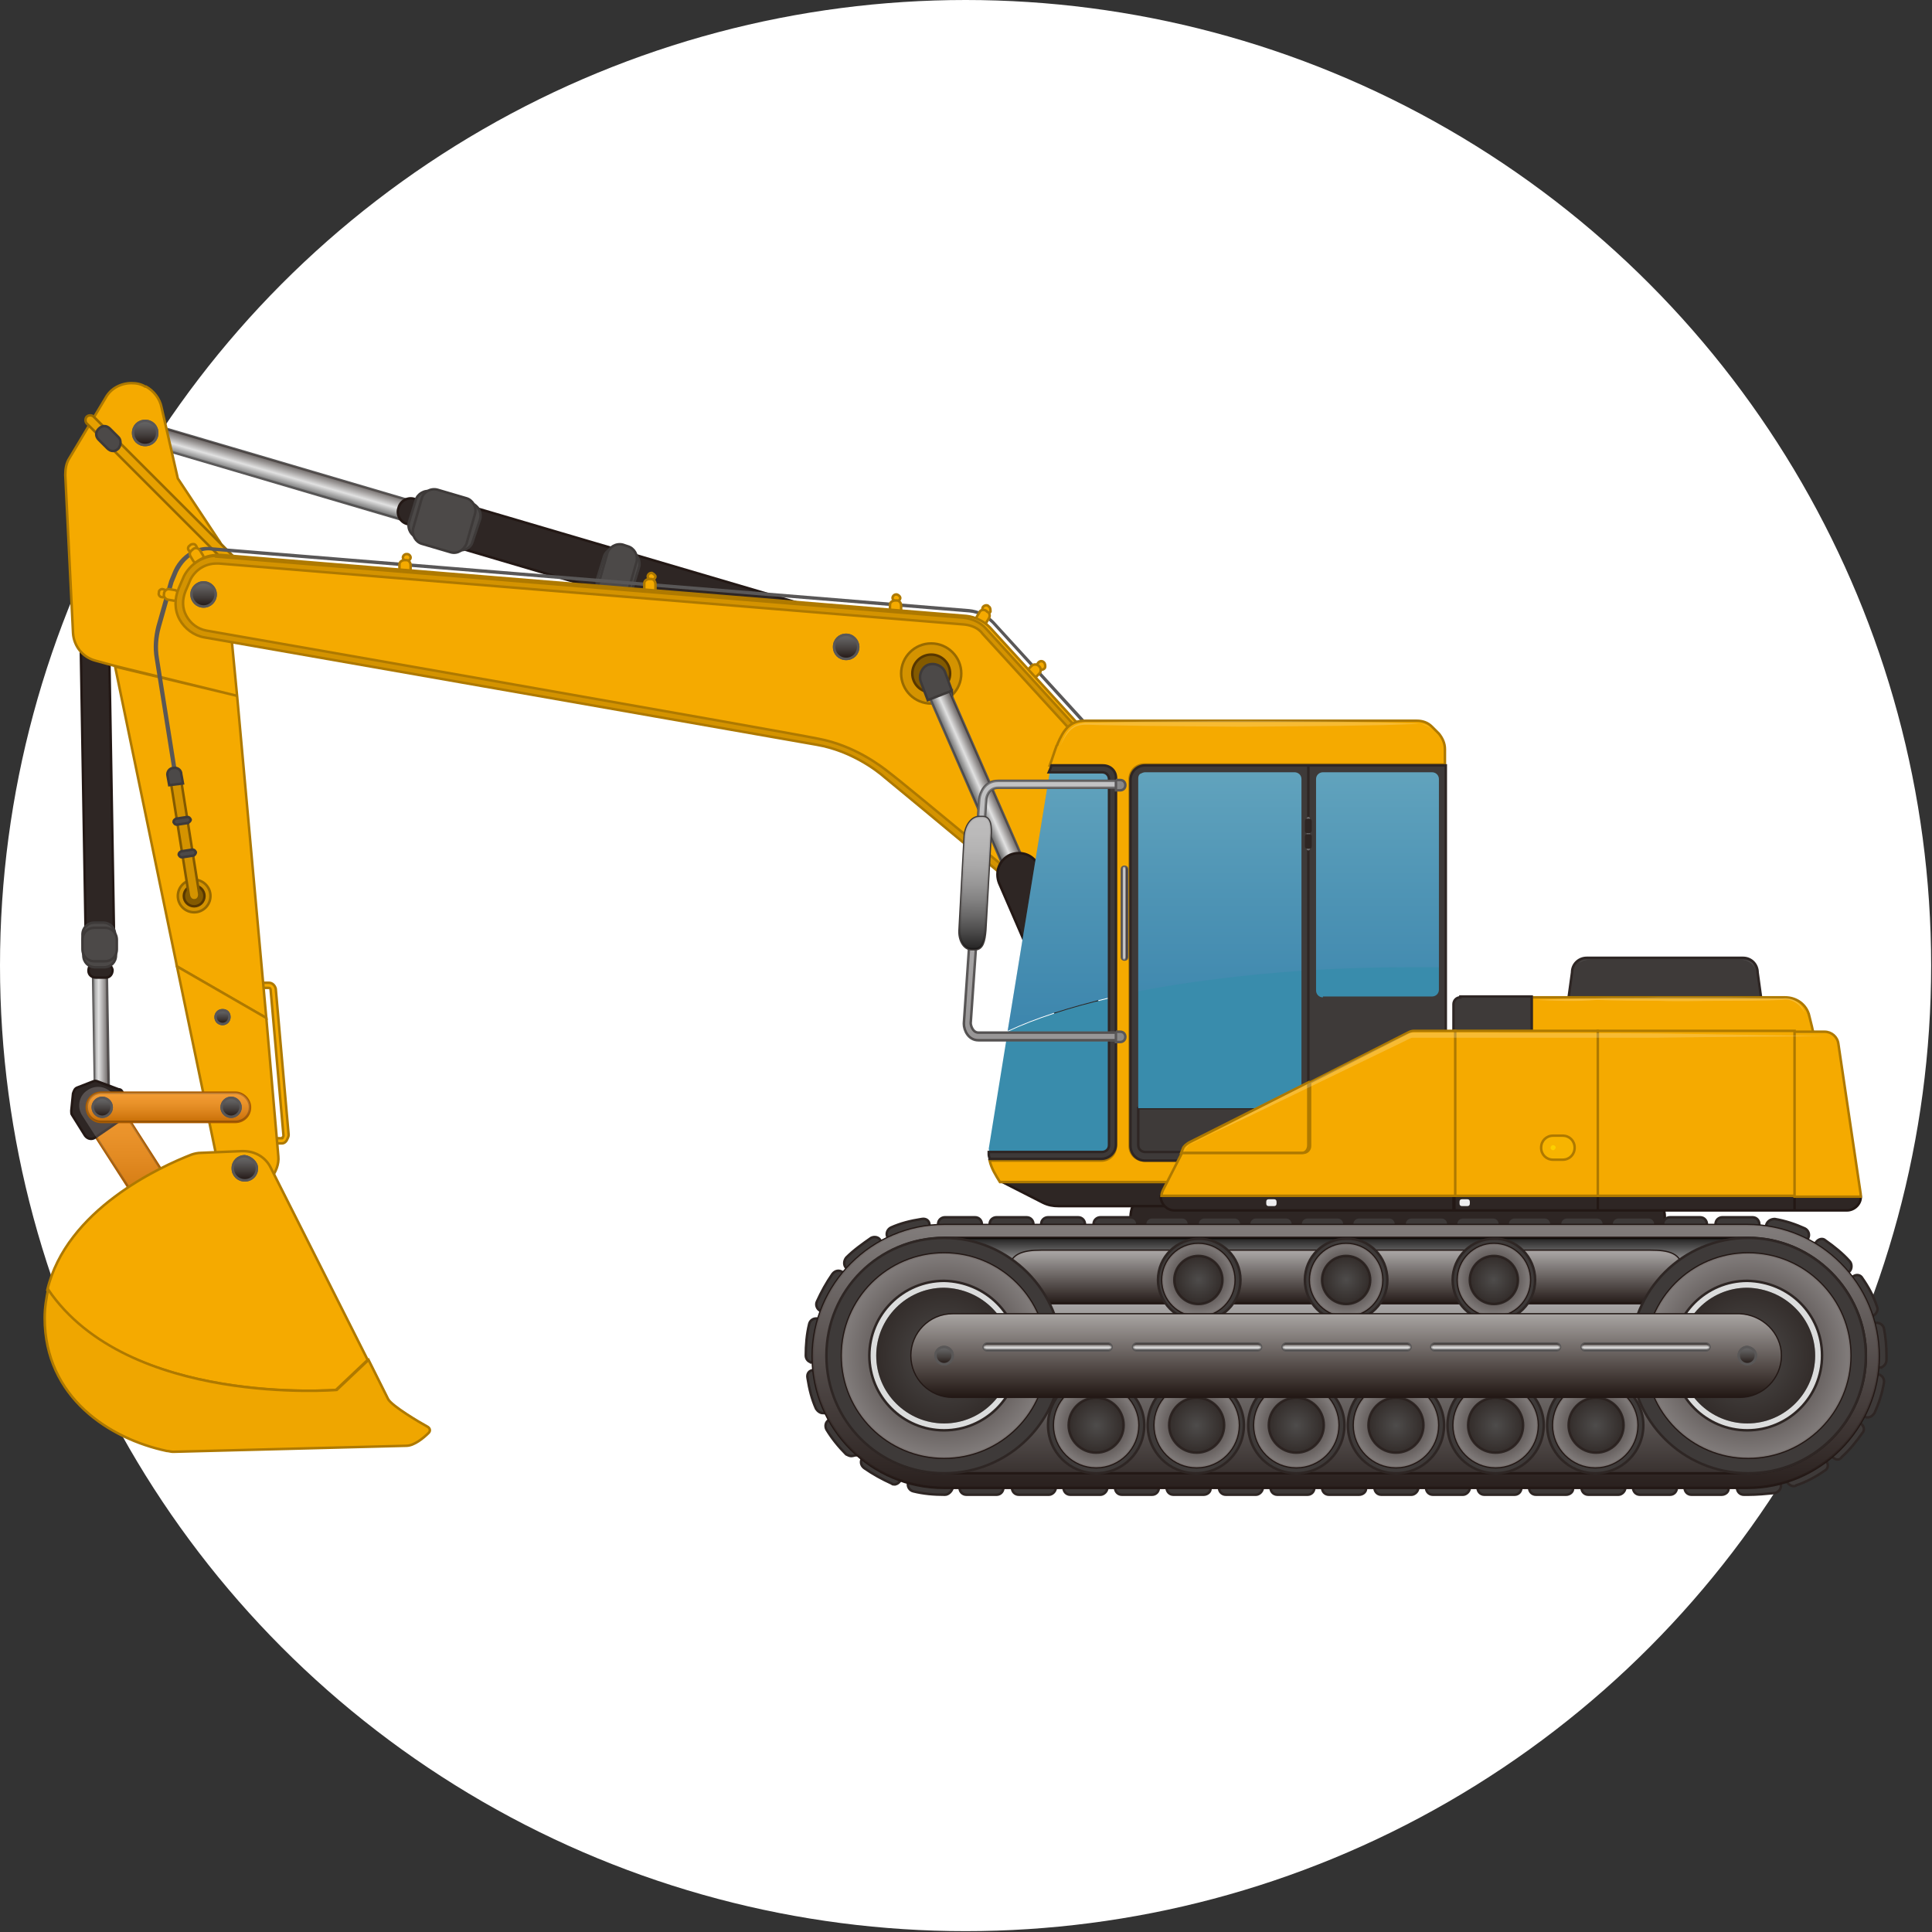 <svg version="1.1" id="レイヤー_1" xmlns="http://www.w3.org/2000/svg" x="0" y="0" width="224.9" height="224.9" xml:space="preserve"><rect width="100%" height="100%" fill="#333333" stroke="none"/><style>.st0{fill:#fff}.st1,.st2{fill:#f5aa00;stroke:#ae7900;stroke-width:.291;stroke-miterlimit:10}.st2{fill:#3e3a39;stroke:#2e2624}.st3{opacity:.1}.st10,.st13,.st16,.st17,.st23,.st4,.st8{stroke-width:.291;stroke-miterlimit:10}.st4{fill:#2e2624;stroke:#231815}.st8{fill:#b4b4b5;stroke:#595757}.st10{fill:#ef8200;stroke:#a95b00}.st13{fill:#4c4948;stroke:#3e3a39}.st16{fill:#d49300;stroke:#986a00}.st17{fill:#835a00;stroke:#573700}.st23{fill:#2e2624;stroke:#231815;stroke-linecap:round;stroke-linejoin:round}.st24{opacity:.2}.st25{fill:#398cac}.st41{fill:#dbdcdc;stroke:#2e2624;stroke-width:.291;stroke-miterlimit:10}.st42{fill:#3e3a39}.st60{fill:#888;stroke:#595757;stroke-width:.291;stroke-miterlimit:10}</style><circle class="st0" cx="112.4" cy="112.4" r="112.4"/><path class="st1" d="M32.8 133.1h-1.5v-.6h1.5c.1 0 .1 0 .1-.1 0 0 .1-.1.1-.2l-1.5-17c0-.1-.1-.2-.2-.2h-1.6v-.6h1.6c.4 0 .7.3.8.7l1.5 17c0 .2-.1.4-.2.6s-.3.4-.6.4z"/><path class="st2" d="M204.6 113.2c0-.9-.7-1.7-1.7-1.7h-18.2c-.9 0-1.7.7-1.7 1.7l-.4 2.9H205l-.4-2.9z"/><g class="st3"><path class="st0" d="M204.4 113.4c0-.5-.2-1-.6-1.3-.4-.3-.9-.4-1.3-.4h-17.4c-.5 0-1 0-1.3.4-.4.3-.6.8-.6 1.3 0-.5.2-1 .6-1.3.4-.3.9-.4 1.4-.4h17.4c.5 0 1 .1 1.4.4.2.3.4.8.4 1.3z"/></g><path class="st4" d="M193.8 141.7c0 1.9-1.5 3.4-3.4 3.4H135c-1.9 0-3.4-1.5-3.4-3.4s1.5-3.4 3.4-3.4h55.4c1.8 0 3.4 1.5 3.4 3.4z"/><path class="st1" d="M210.6 118.2c-.3-1.2-1.4-2.1-2.8-2.1h-29.5v21.4h33.6c.1-.2.1-.5.1-.8v-7.8c0-3.7-.5-7.3-1.4-10.7z"/><path class="st2" d="M203.5 174h-.5c-.5 0-.8-.4-.8-.8 0-.5.4-.8.8-.8h.5c.9 0 1.9-.1 2.8-.3.4-.1.9.2 1 .7.1.4-.2.9-.7 1-1 .1-2.1.2-3.1.2zm-3.1 0h-3.5c-.5 0-.8-.4-.8-.8 0-.5.4-.8.8-.8h3.5c.5 0 .8.4.8.8.1.4-.3.8-.8.8zm-6 0h-3.5c-.5 0-.8-.4-.8-.8 0-.5.4-.8.8-.8h3.5c.5 0 .8.4.8.8s-.3.8-.8.8zm-6 0h-3.5c-.5 0-.8-.4-.8-.8 0-.5.4-.8.8-.8h3.5c.5 0 .8.4.8.8s-.4.8-.8.8zm-6.1 0h-3.5c-.5 0-.8-.4-.8-.8 0-.5.4-.8.8-.8h3.5c.5 0 .8.4.8.8.1.4-.3.8-.8.8zm-6 0h-3.5c-.5 0-.8-.4-.8-.8 0-.5.4-.8.8-.8h3.5c.5 0 .8.4.8.8s-.3.8-.8.8zm-6 0h-3.5c-.5 0-.8-.4-.8-.8 0-.5.4-.8.8-.8h3.5c.5 0 .8.4.8.8s-.4.8-.8.8zm-6 0h-3.5c-.5 0-.8-.4-.8-.8 0-.5.4-.8.8-.8h3.5c.5 0 .8.4.8.8s-.4.8-.8.8zm-6.1 0h-3.5c-.5 0-.8-.4-.8-.8 0-.5.4-.8.8-.8h3.5c.5 0 .8.4.8.8.1.4-.3.8-.8.8zm-6 0h-3.5c-.5 0-.8-.4-.8-.8 0-.5.4-.8.8-.8h3.5c.5 0 .8.4.8.8s-.3.8-.8.8zm-6 0h-3.5c-.5 0-.8-.4-.8-.8 0-.5.4-.8.8-.8h3.5c.5 0 .8.4.8.8s-.4.8-.8.8zm-6.1 0h-3.5c-.5 0-.8-.4-.8-.8 0-.5.4-.8.8-.8h3.5c.5 0 .8.4.8.8.1.4-.3.8-.8.8zm-6 0h-3.5c-.5 0-.8-.4-.8-.8 0-.5.4-.8.8-.8h3.5c.5 0 .8.4.8.8s-.3.8-.8.8zm-6 0h-3.5c-.5 0-.8-.4-.8-.8 0-.5.4-.8.8-.8h3.5c.5 0 .8.4.8.8s-.4.8-.8.8zm-6 0h-3.5c-.5 0-.8-.4-.8-.8 0-.5.4-.8.8-.8h3.5c.5 0 .8.4.8.8s-.4.8-.8.8zm-6.1 0h-3.5c-.5 0-.8-.4-.8-.8 0-.5.4-.8.8-.8h3.5c.5 0 .8.4.8.8s-.3.8-.8.8zm-6 0c-1.3 0-2.5-.1-3.7-.4-.4-.1-.7-.5-.6-1 .1-.4.5-.7 1-.6 1.1.3 2.2.4 3.3.4h.1c.5 0 .8.4.8.8-.1.4-.5.8-.9.8zm98.8-1c-.3 0-.6-.2-.8-.5-.2-.4.1-.9.5-1.1 1-.4 2-.9 3-1.5.4-.3.9-.2 1.1.2.3.4.2.9-.2 1.1-1 .7-2.1 1.3-3.3 1.7-.1.1-.2.1-.3.1zm-104.7-.2c-.1 0-.2 0-.3-.1-1.1-.5-2.2-1.1-3.2-1.8-.4-.3-.5-.8-.2-1.2.3-.4.8-.5 1.2-.2.9.7 1.9 1.2 2.9 1.6.4.2.6.7.4 1.1-.2.4-.5.6-.8.6zm109.8-2.9c-.2 0-.4-.1-.6-.3-.3-.3-.3-.9 0-1.2.8-.8 1.5-1.6 2.2-2.5.3-.4.8-.5 1.1-.2.4.3.5.8.2 1.1-.7 1-1.5 2-2.4 2.8-.1.2-.3.3-.5.3zm-114.8-.4c-.2 0-.4-.1-.6-.2-.9-.9-1.7-1.9-2.3-2.9-.2-.4-.1-.9.3-1.1.4-.2.9-.1 1.1.3.6.9 1.3 1.8 2.1 2.6.3.3.3.8 0 1.2-.2 0-.4.1-.6.1zm118.3-4.5c-.1 0-.2 0-.3-.1-.4-.2-.6-.7-.4-1.1.5-1 .8-2.1 1-3.2.1-.4.5-.7 1-.6.4.1.7.5.6 1-.2 1.2-.6 2.4-1.1 3.5-.2.3-.5.5-.8.5zm-121.6-.5c-.3 0-.6-.2-.8-.5-.5-1.1-.8-2.3-1-3.6-.1-.5.2-.9.7-.9.5-.1.9.2.9.7.2 1.1.5 2.2.9 3.2.2.4 0 .9-.4 1.1h-.3zm123-5.3c-.5 0-.8-.4-.8-.9v-.5c0-1-.1-1.9-.3-2.8-.1-.4.2-.9.6-1 .4-.1.9.2 1 .6.2 1 .3 2.1.3 3.2v.5c0 .5-.4.9-.8.9zm-124.2-.6c-.5 0-.8-.4-.8-.8 0-1.2.1-2.5.4-3.7.1-.4.5-.7 1-.6.4.1.7.5.6 1-.3 1.1-.4 2.2-.4 3.3 0 .5-.4.8-.8.8zm123.2-5.4c-.3 0-.6-.2-.8-.5-.4-1-.9-2-1.5-3-.3-.4-.2-.9.2-1.1.4-.3.9-.2 1.1.2.7 1 1.3 2.1 1.7 3.3.2.4-.1.9-.5 1.1h-.2zm-122-.5c-.1 0-.2 0-.3-.1-.4-.2-.6-.7-.4-1.1.5-1.1 1.1-2.2 1.8-3.2.3-.4.8-.5 1.2-.2.4.3.5.8.2 1.2-.7.9-1.2 1.9-1.6 2.9-.3.4-.6.5-.9.5zm118.9-4.5c-.2 0-.4-.1-.6-.3-.8-.8-1.6-1.5-2.5-2.2-.4-.3-.5-.8-.2-1.1.3-.4.8-.5 1.1-.2 1 .7 2 1.5 2.8 2.4.3.3.3.9 0 1.2-.2.1-.4.2-.6.2zm-115.6-.4c-.2 0-.4-.1-.6-.2-.3-.3-.3-.8 0-1.2.9-.9 1.9-1.6 2.9-2.3.4-.2.9-.1 1.1.3.2.4.1.9-.3 1.1-.9.6-1.8 1.3-2.6 2.1-.1.1-.3.2-.5.2zm110.7-3.1c-.1 0-.2 0-.3-.1-1-.5-2.1-.8-3.2-1-.4-.1-.7-.5-.7-1 .1-.4.5-.7 1-.7 1.2.2 2.4.6 3.5 1.1.4.2.6.7.4 1.1-.1.4-.4.6-.7.6zm-105.7-.2c-.3 0-.6-.2-.8-.5-.2-.4 0-.9.4-1.1 1.1-.5 2.3-.8 3.6-1 .5-.1.9.2.9.7.1.5-.2.9-.7.9-1.1.2-2.2.5-3.2.9 0 0-.1.1-.2.1zm99.9-1.2c-.1 0-.1 0 0 0h-3.5c-.5 0-.8-.4-.8-.8 0-.5.4-.8.8-.8h3.5c.5 0 .8.4.8.8 0 .5-.4.8-.8.8zm-6.1 0h-3.5c-.5 0-.8-.4-.8-.8 0-.5.4-.8.8-.8h3.5c.5 0 .8.4.8.8.1.4-.3.8-.8.8zm-6 0h-3.5c-.5 0-.8-.4-.8-.8 0-.5.4-.8.8-.8h3.5c.5 0 .8.4.8.8s-.3.8-.8.8zm-6 0h-3.5c-.5 0-.8-.4-.8-.8 0-.5.4-.8.8-.8h3.5c.5 0 .8.4.8.8s-.4.8-.8.8zm-6.1 0h-3.5c-.5 0-.8-.4-.8-.8 0-.5.4-.8.8-.8h3.5c.5 0 .8.4.8.8.1.4-.3.8-.8.8zm-6 0h-3.5c-.5 0-.8-.4-.8-.8 0-.5.4-.8.8-.8h3.5c.5 0 .8.4.8.8s-.3.8-.8.8zm-6 0h-3.5c-.5 0-.8-.4-.8-.8 0-.5.4-.8.8-.8h3.5c.5 0 .8.4.8.8s-.4.8-.8.8zm-6.1 0h-3.5c-.5 0-.8-.4-.8-.8 0-.5.4-.8.8-.8h3.5c.5 0 .8.4.8.8.1.4-.3.8-.8.8zm-6 0h-3.5c-.5 0-.8-.4-.8-.8 0-.5.4-.8.8-.8h3.5c.5 0 .8.4.8.8s-.3.8-.8.8zm-6 0h-3.5c-.5 0-.8-.4-.8-.8 0-.5.4-.8.8-.8h3.5c.5 0 .8.4.8.8s-.4.8-.8.8zm-6 0h-3.5c-.5 0-.8-.4-.8-.8 0-.5.4-.8.8-.8h3.5c.5 0 .8.4.8.8s-.4.8-.8.8zm-6.1 0h-3.5c-.5 0-.8-.4-.8-.8 0-.5.4-.8.8-.8h3.5c.5 0 .8.4.8.8.1.4-.3.8-.8.8zm-6 0h-3.5c-.5 0-.8-.4-.8-.8 0-.5.4-.8.8-.8h3.5c.5 0 .8.4.8.8s-.3.8-.8.8zm-6 0H122c-.5 0-.8-.4-.8-.8 0-.5.4-.8.8-.8h3.5c.5 0 .8.4.8.8.1.4-.3.8-.7.8zm-6.1 0H116c-.5 0-.8-.4-.8-.8 0-.5.4-.8.8-.8h3.5c.5 0 .8.4.8.8.1.4-.3.8-.8.8zm-6 0H110c-.5 0-.8-.4-.8-.8 0-.5.4-.8.8-.8h3.5c.5 0 .8.4.8.8s-.3.8-.8.8z"/><path class="st4" d="M109.9 173.2c-8.5 0-15.3-6.9-15.3-15.3s6.9-15.3 15.3-15.3h93.5c8.5 0 15.3 6.9 15.3 15.3s-6.9 15.3-15.3 15.3h-93.5z"/><linearGradient id="SVGID_1_" gradientUnits="userSpaceOnUse" x1="156.7" y1="173.155" x2="156.7" y2="142.489"><stop offset="0" stop-color="#231815"/><stop offset="1" stop-color="#fff"/></linearGradient><path d="M109.9 173.2c-8.5 0-15.3-6.9-15.3-15.3s6.9-15.3 15.3-15.3h93.5c8.5 0 15.3 6.9 15.3 15.3s-6.9 15.3-15.3 15.3h-93.5z" opacity=".4" fill="url(#SVGID_1_)"/><path d="M217.2 157.8c0 7.6-6.1 13.7-13.7 13.7H110c-7.6 0-13.7-6.1-13.7-13.7h0c0-7.6 6.1-13.7 13.7-13.7h93.5c7.5 0 13.7 6.2 13.7 13.7h0z" fill="#595757" stroke="#231815" stroke-width=".291" stroke-miterlimit="10"/><linearGradient id="SVGID_2_" gradientUnits="userSpaceOnUse" x1="156.7" y1="171.505" x2="156.7" y2="144.14"><stop offset="0" stop-color="#231815"/><stop offset=".867" stop-color="#fff"/><stop offset="1"/></linearGradient><path d="M217.2 157.8c0 7.6-6.1 13.7-13.7 13.7H110c-7.6 0-13.7-6.1-13.7-13.7s6.1-13.7 13.7-13.7h93.5c7.5 0 13.7 6.2 13.7 13.7z" opacity=".6" fill="url(#SVGID_2_)"/><path class="st8" d="M11.9 130.1c-.4 0-.8-.4-.8-.8l-.9-54.2c0-.5.4-.8.8-.8.5 0 .8.4.8.8l.9 54.2c.1.4-.3.7-.8.8z"/><linearGradient id="SVGID_3_" gradientUnits="userSpaceOnUse" x1="10.223" y1="102.146" x2="12.747" y2="102.146"><stop offset="0"/><stop offset=".5" stop-color="#fff"/><stop offset="1" stop-color="#231815"/></linearGradient><path d="M11.9 130.1c-.4 0-.8-.4-.8-.8l-.9-54.2c0-.5.4-.8.8-.8.5 0 .8.4.8.8l.9 54.2c.1.4-.3.7-.8.8z" opacity=".6" fill="url(#SVGID_3_)"/><path class="st4" d="M11.6 112.1c-.9 0-1.6-.7-1.6-1.6l-.6-35.4c0-.9.7-1.7 1.6-1.7.9 0 1.7.7 1.7 1.6l.6 35.4c0 .9-.7 1.7-1.7 1.7z"/><path class="st10" d="M20.2 138.4c.7 1 .4 2.4-.6 3-1 .7-2.4.4-3-.6l-7-10.9c-.7-1-.4-2.4.6-3 1-.7 2.4-.4 3 .6l7 10.9z"/><path class="st4" d="M13.8 126.8l-2.4-.9c-.2-.1-.4-.1-.6 0l-1.8.7c-.3.1-.4.4-.5.7l-.2 2c0 .2 0 .4.1.5l1.5 2.4c.3.4.8.5 1.2.2l3.5-2.4c.3-.2.4-.6.3-1l-.6-1.8c-.1-.2-.2-.4-.5-.4z"/><linearGradient id="SVGID_4_" gradientUnits="userSpaceOnUse" x1="14.814" y1="141.724" x2="14.814" y2="126.481"><stop offset="0" stop-color="#231815"/><stop offset=".139" stop-color="#544b49"/><stop offset=".305" stop-color="#878180"/><stop offset=".467" stop-color="#b2aead"/><stop offset=".621" stop-color="#d4d1d1"/><stop offset=".765" stop-color="#ebebea"/><stop offset=".896" stop-color="#fafafa"/><stop offset="1" stop-color="#fff"/></linearGradient><path d="M20.2 138.4c.7 1 .4 2.4-.6 3-1 .7-2.4.4-3-.6l-7-10.9c-.7-1-.4-2.4.6-3 1-.7 2.4-.4 3 .6l7 10.9z" opacity=".2" fill="url(#SVGID_4_)"/><path class="st8" d="M95.9 74.9h-.3l-78-23c-.7-.2-1-.9-.8-1.5.2-.7.9-1 1.5-.8l78 23c.7.2 1 .9.8 1.5-.1.5-.7.9-1.2.8z"/><linearGradient id="SVGID_5_" gradientUnits="userSpaceOnUse" x1="56.555" y1="63.687" x2="57.396" y2="60.752"><stop offset="0"/><stop offset=".5" stop-color="#fff"/><stop offset="1" stop-color="#231815"/></linearGradient><path d="M95.9 74.9h-.3l-78-23c-.7-.2-1-.9-.8-1.5.2-.7.9-1 1.5-.8l78 23c.7.2 1 .9.8 1.5-.1.5-.7.9-1.2.8z" opacity=".6" fill="url(#SVGID_5_)"/><path class="st4" d="M95.8 76.2c-.2 0-.4 0-.6-.1L50.8 63c-1.3-.4-2.1-1.8-1.7-3.1.4-1.3 1.8-2.1 3.1-1.7l44.5 13.1c1.3.4 2.1 1.8 1.7 3.1-.4 1.1-1.5 1.8-2.6 1.8z"/><path class="st1" d="M26 64.4c-.1-.6-.2-1.1-.6-1.6l-4.7-7.1-1.9-8.3c-.2-1-.9-1.9-1.8-2.4h-.1c-.5-.3-1-.4-1.6-.4-1.2 0-2.4.6-3 1.7l-4.2 7c-.4.6-.5 1.3-.5 2l.9 18.4c.1 1.5 1.1 2.8 2.6 3.2l2.2.6L27.6 81 26 64.4zM27.6 81l-14.2-3.4 7.2 34.9 10.4 6z"/><path class="st1" d="M31 118.5l-10.4-6 4.8 23.1c.3 1.6 1.8 2.8 3.4 2.8h.2c1 0 1.9-.5 2.5-1.2.6-.7 1-1.7.9-2.6L31 118.5z"/><path class="st13" d="M71.8 69.6l-1.3-.4c-.7-.2-1.2-1-1-1.8l.8-2.6c.2-.7 1-1.2 1.8-1l1.3.4c.7.2 1.2 1 1 1.8l-.8 2.6c-.3.7-1.1 1.2-1.8 1z"/><path class="st13" d="M71.3 69.9l-.6-.2c-.7-.2-1.2-1-1-1.8l1-3.5c.2-.7 1-1.2 1.8-1l.6.2c.7.2 1.2 1 1 1.8l-1 3.5c-.3.8-1.1 1.2-1.8 1z"/><path d="M29.6 68h0c-.2.2-.6.2-.8 0L10.1 49.3c-.2-.2-.2-.6 0-.8h0c.2-.2.6-.2.8 0l18.7 18.7c.2.3.2.6 0 .8z" fill="#e6a000" stroke="#986a00" stroke-width=".291" stroke-miterlimit="10"/><path class="st13" d="M13.8 52.2c-.4.4-.9.4-1.3 0l-1-1c-.4-.4-.4-.9 0-1.3s.9-.4 1.3 0l1 1c.3.3.3.9 0 1.3z"/><path d="M22.6 104.5c-.1 0-.2-.1-.2-.2L18 76.6c-.2-1.2-.1-2.5.2-3.7l1.5-5.3.5-1.2c.5-1.1 1.4-2 2.4-2.4.7-.3 1.3-.4 2-.3l88.2 7.2c1.1.1 2.1.6 2.9 1.4L139.2 98c.1.1.1.2 0 .3-.1.1-.2.1-.3 0l-23.4-25.7c-.7-.7-1.6-1.2-2.6-1.3l-88.2-7.2c-.6-.1-1.2 0-1.8.3-1 .4-1.7 1.2-2.2 2.2l-.5 1.2-1.5 5.3c-.3 1.1-.4 2.3-.2 3.5l4.4 27.7c-.1 0-.2.2-.3.2z" fill="#595757"/><circle class="st16" cx="22.6" cy="104.3" r="1.9"/><circle class="st17" cx="22.6" cy="104.3" r="1.2"/><path d="M22.6 104.8c-.3 0-.5-.2-.6-.5l-2.2-13.8c-.1-.3.2-.6.5-.7.3-.1.6.2.7.5l2.2 13.8c0 .4-.2.7-.6.7 0 0 0 0 0 0z" fill="#d49300" stroke="#835a00" stroke-width=".291" stroke-miterlimit="10"/><path class="st1" d="M104.4 69.2h-.1c-.2 0-.4.2-.4.4s.2.4.4.4h.1c.2 0 .4-.2.4-.4 0-.1-.1-.3-.4-.4z"/><path class="st1" d="M104.3 71.6h-.2c-.3 0-.5-.3-.5-.6v-.6c0-.3.3-.5.6-.5h.2c.3 0 .5.3.5.6v.6c0 .3-.3.5-.6.5zm10.8-1l-.1-.1c-.2-.1-.5 0-.6.2-.1.2 0 .5.2.6l.1.1c.2.1.5 0 .6-.2 0-.2 0-.5-.2-.6z"/><path class="st1" d="M114 72.7l-.1-.1c-.3-.1-.4-.5-.2-.8l.3-.5c.1-.3.5-.4.8-.2l.1.1c.3.1.4.5.2.8l-.3.5c-.2.2-.6.4-.8.2zm7.6 4.5c-.2-.3-.5-.3-.7-.1-.2.2-.2.4 0 .6l.1.1c.2.2.4.2.6 0 .1-.1.1-.4 0-.6z"/><path class="st1" d="M119.8 78.8l-.1-.1c-.2-.2-.2-.6 0-.8l.4-.4c.2-.2.6-.2.8 0l.1.1c.2.2.2.6 0 .8l-.4.4c-.2.3-.6.3-.8 0zM75.9 66.7h-.1c-.2 0-.4.2-.4.4s.2.4.4.4h.1c.2 0 .4-.2.4-.4 0-.1-.2-.3-.4-.4z"/><path class="st1" d="M75.7 69.1h-.2c-.3 0-.5-.3-.5-.6v-.6c0-.3.3-.5.6-.5h.2c.3 0 .5.3.5.6v.6c0 .3-.3.5-.6.5zm-28.3-4.6h-.1c-.2 0-.4.2-.4.4s.2.4.4.4h.1c.2 0 .4-.2.4-.4s-.2-.4-.4-.4z"/><path class="st1" d="M47.2 66.9H47c-.3 0-.5-.3-.5-.6v-.6c0-.3.3-.5.6-.5h.2c.3 0 .5.3.5.6v.6c0 .3-.3.5-.6.5zm-25-3.5l-.1.1c-.2.1-.3.4-.1.6.1.2.4.3.6.1l.1-.1c.2-.1.3-.4.1-.6-.1-.2-.4-.2-.6-.1z"/><path class="st1" d="M23.4 65.4l-.1.1c-.3.2-.6.1-.8-.2l-.3-.5c-.2-.3-.1-.6.2-.8l.1-.1c.3-.2.6-.1.8.2l.3.5c.2.3.1.7-.2.8zm-4.9 3.5v.1c-.1.2.1.5.3.5.2.1.5-.1.5-.3v-.1c.1-.2-.1-.5-.3-.5-.2-.1-.5.1-.5.3z"/><path class="st1" d="M20.8 69.4v.1c-.1.3-.4.5-.7.4l-.6-.1c-.3-.1-.5-.4-.4-.7V69c.1-.3.4-.5.7-.4l.6.1c.3.1.5.4.4.7z"/><path class="st1" d="M130.2 111.7c-1 0-1.9-.3-2.6-1-.2-.2-22.9-19.1-24.4-20.3-1-.8-3.9-3.1-7.9-3.8C91.4 85.9 24 74.1 24 74.1c-1.3-.2-2.3-1-2.9-2.1-.6-1.1-.6-2.5-.1-3.6l.6-1.4c.7-1.5 2.1-2.4 3.8-2.4h.3l86.8 7.1c1 .1 2 .6 2.7 1.3l23.1 25.3c1.4 1.5 1.4 3.7.2 5.3l-4.9 6.4c-.7.9-1.7 1.5-2.8 1.6-.3.1-.5.1-.6.1z"/><path d="M25.2 65.6h.3l86.8 7.1c.8.1 1.6.4 2.1 1.1l23.1 25.3c1.1 1.2 1.1 2.9.2 4.2l-4.9 6.4c-.5.7-1.3 1.1-2.2 1.2h-.4c-.8 0-1.5-.3-2.1-.7h-.1c-2.3-2-22.9-19.1-24.4-20.2-1-.8-4.1-3.2-8.3-4C91.5 85.2 24 73.4 24 73.4c-1-.2-1.8-.8-2.3-1.7-.5-.9-.5-1.9-.1-2.9l.6-1.4c.6-1.1 1.7-1.8 3-1.8m0-.9c-1.6 0-3.1 1-3.8 2.4l-.6 1.4c-.5 1.2-.5 2.5.1 3.6s1.7 1.9 2.9 2.1c0 0 67.4 11.8 71.3 12.5 4 .7 7 3 7.9 3.8 1.5 1.2 24.2 20.1 24.4 20.3.7.6 1.7 1 2.6 1h.4c1.1-.1 2.1-.7 2.8-1.6l4.9-6.4c1.2-1.6 1.1-3.8-.2-5.3l-23.1-25.3c-.7-.8-1.7-1.2-2.7-1.3l-86.8-7.1c.1-.1 0-.1-.1-.1h0z" fill="#d49300" stroke="#ae7900" stroke-width=".291" stroke-miterlimit="10"/><circle class="st16" cx="108.4" cy="78.4" r="3.5"/><circle class="st17" cx="108.4" cy="78.4" r="2.2"/><path class="st8" d="M126.4 121c-.5 0-.9-.3-1.1-.7l-17.9-41c-.3-.6 0-1.4.6-1.6.6-.3 1.4 0 1.6.6l17.9 41c.3.6 0 1.4-.6 1.6-.2.1-.4.1-.5.1z"/><linearGradient id="SVGID_6_" gradientUnits="userSpaceOnUse" x1="116.154" y1="99.901" x2="118.731" y2="98.754"><stop offset="0"/><stop offset=".5" stop-color="#fff"/><stop offset="1" stop-color="#231815"/></linearGradient><path d="M126.4 121c-.5 0-.9-.3-1.1-.7l-17.9-41c-.3-.6 0-1.4.6-1.6.6-.3 1.4 0 1.6.6l17.9 41c.3.6 0 1.4-.6 1.6-.2.1-.4.1-.5.1z" opacity=".6" fill="url(#SVGID_6_)"/><path class="st4" d="M126.4 122.3c-1 0-1.9-.6-2.3-1.5l-7.8-18c-.5-1.3 0-2.7 1.3-3.3 1.3-.5 2.7 0 3.3 1.3l7.8 18c.5 1.3 0 2.7-1.3 3.3-.4.1-.7.2-1 .2z"/><circle class="st8" cx="23.7" cy="69.2" r="1.4"/><path class="st1" d="M39.1 161.8l3.7-3.5-11.3-22.4c-.6-1.2-1.8-1.9-3.2-1.9h-.1l-4.8.2c-.4 0-.8.1-1.1.2-3.6 1.4-14.6 6.4-16.8 15.8 9.3 13.5 33.6 11.6 33.6 11.6z"/><path d="M45.2 162.9l-2.3-4.6-3.7 3.5s-24.3 2-33.6-11.7c-.2 1-.4 2.1-.4 3.3 0 9.3 7.6 14.1 14.2 15.5.2 0 .5.1.7.1h.1l27.1-.7c.9 0 2-.9 2.6-1.5.2-.2.2-.5-.1-.7-1.1-.6-4.1-2.4-4.6-3.2z" fill="#efa600" stroke="#ae7900" stroke-width=".291" stroke-miterlimit="10"/><path class="st10" d="M29.1 128.9c0 1-.8 1.7-1.7 1.7H11.8c-1 0-1.7-.8-1.7-1.7 0-1 .8-1.7 1.7-1.7h15.6c.9 0 1.7.8 1.7 1.7z"/><linearGradient id="SVGID_7_" gradientUnits="userSpaceOnUse" x1="19.546" y1="130.681" x2="19.546" y2="127.187"><stop offset="0" stop-color="#231815"/><stop offset=".062" stop-color="#382e2b"/><stop offset=".257" stop-color="#736c6b"/><stop offset=".443" stop-color="#a5a1a0"/><stop offset=".615" stop-color="#cccac9"/><stop offset=".771" stop-color="#e8e7e7"/><stop offset=".904" stop-color="#f9f9f9"/><stop offset="1" stop-color="#fff"/></linearGradient><path d="M29.1 128.9c0 1-.8 1.7-1.7 1.7H11.8c-1 0-1.7-.8-1.7-1.7 0-1 .8-1.7 1.7-1.7h15.6c.9 0 1.7.8 1.7 1.7z" opacity=".2" fill="url(#SVGID_7_)"/><path class="st23" d="M116.5 137.5l4.9 2.5c.6.3 1.2.4 1.8.4h39.5c2.1 0 3.9-1.2 4.8-2.9h-51z"/><path class="st1" d="M166.7 84.6c-.5-.5-1.1-.7-1.8-.7h-38.6c-1.8 0-2.5 1.1-3.2 2.7 0 .1 0 .1-.1.2-.3.8-.5 1.5-.8 2.3h6c.9 0 1.7.7 1.7 1.7v42.6c0 .9-.7 1.7-1.7 1.7h-13c.2.9.7 1.7 1.2 2.5h51.1c.4-.7.7-1.6.7-2.5h-35c-.9 0-1.7-.7-1.7-1.7V90.7c0-.9.7-1.7 1.7-1.7h35v-1.8c0-.7-.3-1.3-.7-1.8l-.8-.8z"/><g class="st24"><path class="st0" d="M166.7 84.9c-.3-.3-.8-.5-1.2-.6-.5-.1-.9 0-1.4 0l-2.8.1-5.6.1-11.2.1-11.2-.1-5.6-.1c-.9 0-1.9-.2-2.7.3-.8.5-1.2 1.4-1.6 2.2.4-.9.7-1.8 1.5-2.3.4-.3.9-.4 1.4-.5h1.4l5.6-.1 11.2-.1 11.2.1 5.6.1 2.8.1c.5 0 .9 0 1.4.1.5 0 .9.3 1.2.6z"/></g><path class="st2" d="M133.3 89.1c-.9 0-1.7.7-1.7 1.7v42.6c0 .9.7 1.7 1.7 1.7h19v-46h-19zm19 0V135h16V89.1h-16z"/><path class="st25" d="M154 116.1c-.5 0-.8-.4-.8-.8V90.7c0-.5.4-.8.8-.8h12.7c.5 0 .8.4.8.8v24.5c0 .5-.4.8-.8.8H154z"/><path class="st2" d="M132.5 129v4.3c0 .5.4.8.8.8h17.4c.5 0 .8-.4.8-.8V129h-19z"/><path class="st25" d="M151.5 90.7c0-.5-.4-.8-.8-.8h-17.4c-.2 0-.4.1-.6.2-.2.2-.2.4-.2.6V129h19V90.7zm-22.3 25.4V90.7c0-.5-.4-.8-.8-.8h-6.2l-4.9 30.1c3.2-1.5 7.2-2.8 11.9-3.9z"/><linearGradient id="SVGID_8_" gradientUnits="userSpaceOnUse" x1="123.235" y1="134.174" x2="123.235" y2="89.918"><stop offset="0" stop-color="#18469a"/><stop offset=".091" stop-color="#214d9e"/><stop offset=".24" stop-color="#3961a9"/><stop offset=".429" stop-color="#6181ba"/><stop offset=".65" stop-color="#99add2"/><stop offset=".895" stop-color="#dfe5f1"/><stop offset="1" stop-color="#fff"/></linearGradient><path d="M129.2 116.1V90.7c0-.5-.4-.8-.8-.8h-6.2l-4.9 30.1c3.2-1.5 7.2-2.8 11.9-3.9z" opacity=".2" fill="url(#SVGID_8_)"/><path class="st25" d="M128.4 134.2c.5 0 .8-.4.8-.8v-17.2c-4.7 1.1-8.7 2.4-11.9 3.9l-2.2 13.6c0 .2.1.4.1.6h13.2z"/><path class="st2" d="M128.4 89.1h-6c-.1.3-.2.6-.3.8h6.2c.5 0 .8.4.8.8v42.6c0 .5-.4.8-.8.8h-13.2v.3c0 .2.1.4.1.5h13c.9 0 1.7-.7 1.7-1.7V90.7c.1-.9-.6-1.6-1.5-1.6z"/><path class="st4" d="M169.3 137.5c.4 1.7 1.9 2.9 3.7 2.9h35.4c1.8 0 3.2-1.2 3.6-2.9h-42.7z"/><path class="st2" d="M170 116.1c-.5 0-.8.4-.8.8v19.6c0 .3 0 .6.1.9h9V116H170z"/><path class="st4" d="M195.8 148c0 2-1.6 3.7-3.7 3.7h-70.9c-2 0-3.7-1.6-3.7-3.7 0-2 1.6-2.4 3.7-2.4h70.9c2.1 0 3.7.3 3.7 2.4z"/><linearGradient id="SVGID_9_" gradientUnits="userSpaceOnUse" x1="156.7" y1="151.647" x2="156.7" y2="145.572"><stop offset="0" stop-color="#231815"/><stop offset="1" stop-color="#fff"/></linearGradient><path d="M195.8 148c0 2-1.6 3.7-3.7 3.7h-70.9c-2 0-3.7-1.6-3.7-3.7 0-2 1.6-2.4 3.7-2.4h70.9c2.1 0 3.7.3 3.7 2.4z" opacity=".6" fill="url(#SVGID_9_)"/><path class="st2" d="M191.3 165.9c0 3.1-2.5 5.6-5.6 5.6-3.1 0-5.6-2.5-5.6-5.6 0-3.1 2.5-5.6 5.6-5.6 3.1.1 5.6 2.6 5.6 5.6z"/><path class="st4" d="M190.6 165.9c0 2.7-2.2 4.9-4.9 4.9s-4.9-2.2-4.9-4.9 2.2-4.9 4.9-4.9c2.7.1 4.9 2.3 4.9 4.9z"/><radialGradient id="SVGID_10_" cx="185.753" cy="165.938" r="4.856" gradientUnits="userSpaceOnUse"><stop offset="0" stop-color="#231815"/><stop offset="1" stop-color="#fff"/></radialGradient><path d="M190.6 165.9c0 2.7-2.2 4.9-4.9 4.9s-4.9-2.2-4.9-4.9 2.2-4.9 4.9-4.9c2.7.1 4.9 2.3 4.9 4.9z" opacity=".4" fill="url(#SVGID_10_)"/><circle class="st2" cx="185.8" cy="165.9" r="3.2"/><radialGradient id="SVGID_11_" cx="185.753" cy="165.938" r="3.198" gradientUnits="userSpaceOnUse"><stop offset="0" stop-color="#666"/><stop offset="1" stop-color="#231815"/></radialGradient><circle cx="185.8" cy="165.9" r="3.2" opacity=".4" fill="url(#SVGID_11_)"/><path class="st2" d="M179.7 165.9c0 3.1-2.5 5.6-5.6 5.6-3.1 0-5.6-2.5-5.6-5.6 0-3.1 2.5-5.6 5.6-5.6 3.1.1 5.6 2.6 5.6 5.6z"/><path class="st4" d="M179 165.9c0 2.7-2.2 4.9-4.9 4.9s-4.9-2.2-4.9-4.9 2.2-4.9 4.9-4.9c2.7.1 4.9 2.3 4.9 4.9z"/><radialGradient id="SVGID_12_" cx="174.131" cy="165.938" r="4.856" gradientUnits="userSpaceOnUse"><stop offset="0" stop-color="#231815"/><stop offset="1" stop-color="#fff"/></radialGradient><path d="M179 165.9c0 2.7-2.2 4.9-4.9 4.9s-4.9-2.2-4.9-4.9 2.2-4.9 4.9-4.9c2.7.1 4.9 2.3 4.9 4.9z" opacity=".4" fill="url(#SVGID_12_)"/><path class="st2" d="M177.3 165.9c0 1.8-1.4 3.2-3.2 3.2s-3.2-1.4-3.2-3.2c0-1.8 1.4-3.2 3.2-3.2s3.2 1.5 3.2 3.2z"/><radialGradient id="SVGID_13_" cx="174.132" cy="165.938" r="3.198" gradientUnits="userSpaceOnUse"><stop offset="0" stop-color="#666"/><stop offset="1" stop-color="#231815"/></radialGradient><path d="M177.3 165.9c0 1.8-1.4 3.2-3.2 3.2s-3.2-1.4-3.2-3.2c0-1.8 1.4-3.2 3.2-3.2s3.2 1.5 3.2 3.2z" opacity=".4" fill="url(#SVGID_13_)"/><path class="st2" d="M168.1 165.9c0 3.1-2.5 5.6-5.6 5.6s-5.6-2.5-5.6-5.6c0-3.1 2.5-5.6 5.6-5.6s5.6 2.6 5.6 5.6z"/><circle class="st4" cx="162.5" cy="165.9" r="4.9"/><radialGradient id="SVGID_14_" cx="162.511" cy="165.938" r="4.856" gradientUnits="userSpaceOnUse"><stop offset="0" stop-color="#231815"/><stop offset="1" stop-color="#fff"/></radialGradient><circle cx="162.5" cy="165.9" r="4.9" opacity=".4" fill="url(#SVGID_14_)"/><circle class="st2" cx="162.5" cy="165.9" r="3.2"/><radialGradient id="SVGID_15_" cx="162.511" cy="165.938" r="3.198" gradientUnits="userSpaceOnUse"><stop offset="0" stop-color="#666"/><stop offset="1" stop-color="#231815"/></radialGradient><circle cx="162.5" cy="165.9" r="3.2" opacity=".4" fill="url(#SVGID_15_)"/><path class="st2" d="M156.5 165.9c0 3.1-2.5 5.6-5.6 5.6-3.1 0-5.6-2.5-5.6-5.6 0-3.1 2.5-5.6 5.6-5.6 3.1.1 5.6 2.6 5.6 5.6z"/><circle class="st4" cx="150.9" cy="165.9" r="4.9"/><radialGradient id="SVGID_16_" cx="150.89" cy="165.938" r="4.856" gradientUnits="userSpaceOnUse"><stop offset="0" stop-color="#231815"/><stop offset="1" stop-color="#fff"/></radialGradient><circle cx="150.9" cy="165.9" r="4.9" opacity=".4" fill="url(#SVGID_16_)"/><circle class="st2" cx="150.9" cy="165.9" r="3.2"/><radialGradient id="SVGID_17_" cx="150.89" cy="165.938" r="3.198" gradientUnits="userSpaceOnUse"><stop offset="0" stop-color="#666"/><stop offset="1" stop-color="#231815"/></radialGradient><circle cx="150.9" cy="165.9" r="3.2" opacity=".4" fill="url(#SVGID_17_)"/><path class="st2" d="M144.8 165.9c0 3.1-2.5 5.6-5.6 5.6-3.1 0-5.6-2.5-5.6-5.6 0-3.1 2.5-5.6 5.6-5.6 3.1.1 5.6 2.6 5.6 5.6z"/><circle class="st4" cx="139.3" cy="165.9" r="4.9"/><radialGradient id="SVGID_18_" cx="139.269" cy="165.938" r="4.856" gradientUnits="userSpaceOnUse"><stop offset="0" stop-color="#231815"/><stop offset="1" stop-color="#fff"/></radialGradient><circle cx="139.3" cy="165.9" r="4.9" opacity=".4" fill="url(#SVGID_18_)"/><circle class="st2" cx="139.3" cy="165.9" r="3.2"/><radialGradient id="SVGID_19_" cx="139.269" cy="165.938" r="3.198" gradientUnits="userSpaceOnUse"><stop offset="0" stop-color="#666"/><stop offset="1" stop-color="#231815"/></radialGradient><circle cx="139.3" cy="165.9" r="3.2" opacity=".4" fill="url(#SVGID_19_)"/><path class="st2" d="M133.2 165.9c0 3.1-2.5 5.6-5.6 5.6-3.1 0-5.6-2.5-5.6-5.6 0-3.1 2.5-5.6 5.6-5.6 3.1.1 5.6 2.6 5.6 5.6z"/><path class="st4" d="M132.5 165.9c0 2.7-2.2 4.9-4.9 4.9s-4.9-2.2-4.9-4.9 2.2-4.9 4.9-4.9c2.7.1 4.9 2.3 4.9 4.9z"/><radialGradient id="SVGID_20_" cx="127.647" cy="165.938" r="4.856" gradientUnits="userSpaceOnUse"><stop offset="0" stop-color="#231815"/><stop offset="1" stop-color="#fff"/></radialGradient><path d="M132.5 165.9c0 2.7-2.2 4.9-4.9 4.9s-4.9-2.2-4.9-4.9 2.2-4.9 4.9-4.9c2.7.1 4.9 2.3 4.9 4.9z" opacity=".4" fill="url(#SVGID_20_)"/><circle class="st2" cx="127.6" cy="165.9" r="3.2"/><radialGradient id="SVGID_21_" cx="127.647" cy="165.938" r="3.198" gradientUnits="userSpaceOnUse"><stop offset="0" stop-color="#666"/><stop offset="1" stop-color="#231815"/></radialGradient><circle cx="127.6" cy="165.9" r="3.2" opacity=".4" fill="url(#SVGID_21_)"/><path class="st2" d="M217.2 157.8c0 7.6-6.1 13.7-13.7 13.7s-13.7-6.1-13.7-13.7 6.1-13.7 13.7-13.7c7.5 0 13.7 6.2 13.7 13.7z"/><circle class="st4" cx="203.5" cy="157.8" r="11.9"/><radialGradient id="SVGID_22_" cx="203.473" cy="157.822" r="11.936" gradientUnits="userSpaceOnUse"><stop offset="0" stop-color="#231815"/><stop offset="1" stop-color="#fff"/></radialGradient><circle cx="203.5" cy="157.8" r="11.9" opacity=".4" fill="url(#SVGID_22_)"/><path class="st2" d="M211.3 157.8c0 4.3-3.5 7.9-7.9 7.9-4.3 0-7.9-3.5-7.9-7.9 0-4.3 3.5-7.9 7.9-7.9 4.4.1 7.9 3.6 7.9 7.9z"/><path class="st41" d="M212.1 157.8c0 4.8-3.9 8.7-8.7 8.7-4.8 0-8.7-3.9-8.7-8.7 0-4.8 3.9-8.7 8.7-8.7 4.9.1 8.7 3.9 8.7 8.7z"/><path class="st42" d="M211.3 157.8c0 4.3-3.5 7.9-7.9 7.9-4.3 0-7.9-3.5-7.9-7.9 0-4.3 3.5-7.9 7.9-7.9 4.4.1 7.9 3.6 7.9 7.9z"/><radialGradient id="SVGID_23_" cx="203.473" cy="157.823" r="7.86" gradientUnits="userSpaceOnUse"><stop offset="0" stop-color="#666"/><stop offset="1" stop-color="#231815"/></radialGradient><path d="M211.3 157.8c0 4.3-3.5 7.9-7.9 7.9-4.3 0-7.9-3.5-7.9-7.9 0-4.3 3.5-7.9 7.9-7.9 4.4.1 7.9 3.6 7.9 7.9z" opacity=".4" fill="url(#SVGID_23_)"/><path class="st2" d="M123.6 157.8c0 7.6-6.1 13.7-13.7 13.7s-13.7-6.1-13.7-13.7 6.1-13.7 13.7-13.7 13.7 6.2 13.7 13.7z"/><circle class="st4" cx="109.9" cy="157.8" r="11.9"/><radialGradient id="SVGID_24_" cx="109.927" cy="157.822" r="11.936" gradientUnits="userSpaceOnUse"><stop offset="0" stop-color="#231815"/><stop offset="1" stop-color="#fff"/></radialGradient><circle cx="109.9" cy="157.8" r="11.9" opacity=".4" fill="url(#SVGID_24_)"/><path class="st2" d="M117.8 157.8c0 4.3-3.5 7.9-7.9 7.9-4.3 0-7.9-3.5-7.9-7.9 0-4.3 3.5-7.9 7.9-7.9 4.4.1 7.9 3.6 7.9 7.9z"/><path class="st41" d="M118.6 157.8c0 4.8-3.9 8.7-8.7 8.7-4.8 0-8.7-3.9-8.7-8.7 0-4.8 3.9-8.7 8.7-8.7 4.8.1 8.7 3.9 8.7 8.7z"/><path class="st42" d="M117.8 157.8c0 4.3-3.5 7.9-7.9 7.9-4.3 0-7.9-3.5-7.9-7.9 0-4.3 3.5-7.9 7.9-7.9 4.4.1 7.9 3.6 7.9 7.9z"/><radialGradient id="SVGID_25_" cx="109.927" cy="157.823" r="7.86" gradientUnits="userSpaceOnUse"><stop offset="0" stop-color="#666"/><stop offset="1" stop-color="#231815"/></radialGradient><path d="M117.8 157.8c0 4.3-3.5 7.9-7.9 7.9-4.3 0-7.9-3.5-7.9-7.9 0-4.3 3.5-7.9 7.9-7.9 4.4.1 7.9 3.6 7.9 7.9z" opacity=".4" fill="url(#SVGID_25_)"/><path class="st2" d="M144.4 149c0 2.7-2.2 4.8-4.8 4.8s-4.8-2.2-4.8-4.8c0-2.7 2.2-4.8 4.8-4.8s4.8 2.1 4.8 4.8z"/><circle class="st4" cx="139.5" cy="149" r="4.2"/><radialGradient id="SVGID_26_" cx="139.534" cy="148.968" r="4.211" gradientUnits="userSpaceOnUse"><stop offset="0" stop-color="#231815"/><stop offset="1" stop-color="#fff"/></radialGradient><circle cx="139.5" cy="149" r="4.2" opacity=".4" fill="url(#SVGID_26_)"/><circle class="st2" cx="139.5" cy="149" r="2.8"/><radialGradient id="SVGID_27_" cx="139.534" cy="148.968" r="2.773" gradientUnits="userSpaceOnUse"><stop offset="0" stop-color="#666"/><stop offset="1" stop-color="#231815"/></radialGradient><circle cx="139.5" cy="149" r="2.8" opacity=".4" fill="url(#SVGID_27_)"/><path class="st2" d="M161.5 149c0 2.7-2.2 4.8-4.8 4.8-2.7 0-4.8-2.2-4.8-4.8 0-2.7 2.2-4.8 4.8-4.8 2.7-.1 4.8 2.1 4.8 4.8z"/><circle class="st4" cx="156.7" cy="149" r="4.2"/><radialGradient id="SVGID_28_" cx="156.7" cy="148.968" r="4.211" gradientUnits="userSpaceOnUse"><stop offset="0" stop-color="#231815"/><stop offset="1" stop-color="#fff"/></radialGradient><circle cx="156.7" cy="149" r="4.2" opacity=".4" fill="url(#SVGID_28_)"/><circle class="st2" cx="156.7" cy="149" r="2.8"/><radialGradient id="SVGID_29_" cx="156.7" cy="148.968" r="2.773" gradientUnits="userSpaceOnUse"><stop offset="0" stop-color="#666"/><stop offset="1" stop-color="#231815"/></radialGradient><circle cx="156.7" cy="149" r="2.8" opacity=".4" fill="url(#SVGID_29_)"/><path class="st2" d="M178.7 149c0 2.7-2.2 4.8-4.8 4.8-2.7 0-4.8-2.2-4.8-4.8 0-2.7 2.2-4.8 4.8-4.8 2.6-.1 4.8 2.1 4.8 4.8z"/><circle class="st4" cx="173.9" cy="149" r="4.2"/><radialGradient id="SVGID_30_" cx="173.867" cy="148.968" r="4.211" gradientUnits="userSpaceOnUse"><stop offset="0" stop-color="#231815"/><stop offset="1" stop-color="#fff"/></radialGradient><circle cx="173.9" cy="149" r="4.2" opacity=".4" fill="url(#SVGID_30_)"/><circle class="st2" cx="173.9" cy="149" r="2.8"/><radialGradient id="SVGID_31_" cx="173.867" cy="148.968" r="2.773" gradientUnits="userSpaceOnUse"><stop offset="0" stop-color="#666"/><stop offset="1" stop-color="#231815"/></radialGradient><circle cx="173.9" cy="149" r="2.8" opacity=".4" fill="url(#SVGID_31_)"/><path d="M207.3 157.8c0 2.6-2.1 4.8-4.8 4.8h-91.6c-2.6 0-4.8-2.1-4.8-4.8h0c0-2.6 2.1-4.8 4.8-4.8h91.6c2.6.1 4.8 2.2 4.8 4.8h0z" fill="#231815" stroke="#231815" stroke-width=".291" stroke-miterlimit="10"/><linearGradient id="SVGID_32_" gradientUnits="userSpaceOnUse" x1="156.7" y1="162.578" x2="156.7" y2="153.066"><stop offset="0" stop-color="#231815"/><stop offset="1" stop-color="#fff"/></linearGradient><path d="M207.3 157.8c0 2.6-2.1 4.8-4.8 4.8h-91.6c-2.6 0-4.8-2.1-4.8-4.8 0-2.6 2.1-4.8 4.8-4.8h91.6c2.6.1 4.8 2.2 4.8 4.8z" opacity=".6" fill="url(#SVGID_32_)"/><circle class="st8" cx="109.9" cy="157.8" r="1"/><path class="st8" d="M204.4 157.8c0 .5-.4 1-1 1-.5 0-1-.4-1-1 0-.5.4-1 1-1 .6.1 1 .5 1 1zm-73.2-46.4c0 .2-.1.3-.3.3-.2 0-.3-.1-.3-.3v-10.2c0-.2.1-.3.3-.3.2 0 .3.1.3.3v10.2z"/><linearGradient id="SVGID_33_" gradientUnits="userSpaceOnUse" x1="130.522" y1="106.34" x2="131.151" y2="106.34"><stop offset="0"/><stop offset=".5" stop-color="#fff"/><stop offset="1" stop-color="#231815"/></linearGradient><path d="M131.2 111.4c0 .2-.1.3-.3.3-.2 0-.3-.1-.3-.3v-10.2c0-.2.1-.3.3-.3.2 0 .3.1.3.3v10.2z" opacity=".6" fill="url(#SVGID_33_)"/><path class="st8" d="M129 156.4c.2 0 .4.2.4.4s-.2.4-.4.4h-14.1c-.2 0-.4-.2-.4-.4s.2-.4.4-.4H129zm17.4 0c.2 0 .4.2.4.4s-.2.4-.4.4h-14.1c-.2 0-.4-.2-.4-.4s.2-.4.4-.4h14.1zm17.4 0c.2 0 .4.2.4.4s-.2.4-.4.4h-14.1c-.2 0-.4-.2-.4-.4s.2-.4.4-.4h14.1zm17.4 0c.2 0 .4.2.4.4s-.2.4-.4.4H167c-.2 0-.4-.2-.4-.4s.2-.4.4-.4h14.2zm17.4 0c.2 0 .4.2.4.4s-.2.4-.4.4h-14.1c-.2 0-.4-.2-.4-.4s.2-.4.4-.4h14.1z"/><linearGradient id="SVGID_34_" gradientUnits="userSpaceOnUse" x1="121.905" y1="157.309" x2="121.905" y2="156.436"><stop offset="0"/><stop offset=".5" stop-color="#fff"/><stop offset="1" stop-color="#231815"/></linearGradient><path d="M129 156.4c.2 0 .4.2.4.4s-.2.4-.4.4h-14.1c-.2 0-.4-.2-.4-.4s.2-.4.4-.4H129z" opacity=".6" fill="url(#SVGID_34_)"/><linearGradient id="SVGID_35_" gradientUnits="userSpaceOnUse" x1="139.303" y1="157.309" x2="139.303" y2="156.436"><stop offset="0"/><stop offset=".5" stop-color="#fff"/><stop offset="1" stop-color="#231815"/></linearGradient><path d="M146.4 156.4c.2 0 .4.2.4.4s-.2.4-.4.4h-14.1c-.2 0-.4-.2-.4-.4s.2-.4.4-.4h14.1z" opacity=".6" fill="url(#SVGID_35_)"/><linearGradient id="SVGID_36_" gradientUnits="userSpaceOnUse" x1="156.7" y1="157.309" x2="156.7" y2="156.436"><stop offset="0"/><stop offset=".5" stop-color="#fff"/><stop offset="1" stop-color="#231815"/></linearGradient><path d="M163.8 156.4c.2 0 .4.2.4.4s-.2.4-.4.4h-14.1c-.2 0-.4-.2-.4-.4s.2-.4.4-.4h14.1z" opacity=".6" fill="url(#SVGID_36_)"/><linearGradient id="SVGID_37_" gradientUnits="userSpaceOnUse" x1="174.098" y1="157.309" x2="174.098" y2="156.436"><stop offset="0"/><stop offset=".5" stop-color="#fff"/><stop offset="1" stop-color="#231815"/></linearGradient><path d="M181.2 156.4c.2 0 .4.2.4.4s-.2.4-.4.4H167c-.2 0-.4-.2-.4-.4s.2-.4.4-.4h14.2z" opacity=".6" fill="url(#SVGID_37_)"/><linearGradient id="SVGID_38_" gradientUnits="userSpaceOnUse" x1="191.496" y1="157.309" x2="191.496" y2="156.436"><stop offset="0"/><stop offset=".5" stop-color="#fff"/><stop offset="1" stop-color="#231815"/></linearGradient><path d="M198.6 156.4c.2 0 .4.2.4.4s-.2.4-.4.4h-14.1c-.2 0-.4-.2-.4-.4s.2-.4.4-.4h14.1z" opacity=".6" fill="url(#SVGID_38_)"/><path class="st60" d="M149.5 131.5c0-.5-.4-.9-.9-.9h-1.9c-.5 0-.9.4-.9.9v.4h3.8v-.4zm-3.8.4c0 .5.4 1 .9 1h1.9c.5 0 .9-.4.9-.9h-3.7z"/><linearGradient id="SVGID_39_" gradientUnits="userSpaceOnUse" x1="147.59" y1="132.865" x2="147.59" y2="131.902"><stop offset="0" stop-color="#fff"/><stop offset=".033" stop-color="#dedddc"/><stop offset=".078" stop-color="#b8b4b3"/><stop offset=".129" stop-color="#948e8d"/><stop offset=".184" stop-color="#756e6c"/><stop offset=".245" stop-color="#5b5351"/><stop offset=".314" stop-color="#463d3b"/><stop offset=".394" stop-color="#362c2a"/><stop offset=".492" stop-color="#2b211e"/><stop offset=".63" stop-color="#251a17"/><stop offset="1" stop-color="#231815"/></linearGradient><path d="M145.7 131.9c0 .5.4 1 .9 1h1.9c.5 0 .9-.4.9-.9h-3.7z" opacity=".6" fill="url(#SVGID_39_)"/><path class="st60" d="M175 133.5c0-.3-.3-.6-.6-.6h-1.3c-.3 0-.6.3-.6.6v.3h2.5v-.3z"/><linearGradient id="SVGID_40_" gradientUnits="userSpaceOnUse" x1="147.59" y1="131.902" x2="147.59" y2="130.561"><stop offset="0" stop-color="#231815"/><stop offset=".037" stop-color="#322825"/><stop offset=".184" stop-color="#68605e"/><stop offset=".332" stop-color="#96918f"/><stop offset=".476" stop-color="#bcb8b7"/><stop offset=".617" stop-color="#d9d7d7"/><stop offset=".754" stop-color="#eeeded"/><stop offset=".883" stop-color="#fbfafa"/><stop offset="1" stop-color="#fff"/></linearGradient><path d="M149.5 131.5c0-.5-.4-.9-.9-.9h-1.9c-.5 0-.9.4-.9.9v.4h3.8v-.4z" opacity=".6" fill="url(#SVGID_40_)"/><linearGradient id="SVGID_41_" gradientUnits="userSpaceOnUse" x1="173.728" y1="133.81" x2="173.728" y2="132.921"><stop offset="0" stop-color="#231815"/><stop offset=".037" stop-color="#322825"/><stop offset=".184" stop-color="#68605e"/><stop offset=".332" stop-color="#96918f"/><stop offset=".476" stop-color="#bcb8b7"/><stop offset=".617" stop-color="#d9d7d7"/><stop offset=".754" stop-color="#eeeded"/><stop offset=".883" stop-color="#fbfafa"/><stop offset="1" stop-color="#fff"/></linearGradient><path d="M175 133.5c0-.3-.3-.6-.6-.6h-1.3c-.3 0-.6.3-.6.6v.3h2.5v-.3z" opacity=".6" fill="url(#SVGID_41_)"/><path class="st60" d="M172.5 133.8c0 .4.3.6.6.6h1.3c.3 0 .6-.3.6-.6h-2.5z"/><linearGradient id="SVGID_42_" gradientUnits="userSpaceOnUse" x1="173.728" y1="134.449" x2="173.728" y2="133.81"><stop offset="0" stop-color="#fff"/><stop offset=".033" stop-color="#dedddc"/><stop offset=".078" stop-color="#b8b4b3"/><stop offset=".129" stop-color="#948e8d"/><stop offset=".184" stop-color="#756e6c"/><stop offset=".245" stop-color="#5b5351"/><stop offset=".314" stop-color="#463d3b"/><stop offset=".394" stop-color="#362c2a"/><stop offset=".492" stop-color="#2b211e"/><stop offset=".63" stop-color="#251a17"/><stop offset="1" stop-color="#231815"/></linearGradient><path d="M172.5 133.8c0 .4.3.6.6.6h1.3c.3 0 .6-.3.6-.6h-2.5z" opacity=".6" fill="url(#SVGID_42_)"/><path class="st8" d="M29.9 136c0 .8-.6 1.4-1.4 1.4-.8 0-1.4-.6-1.4-1.4 0-.8.6-1.4 1.4-1.4.7.1 1.4.7 1.4 1.4zm-1.9-7.1c0 .6-.5 1.1-1.1 1.1s-1.1-.5-1.1-1.1c0-.6.5-1.1 1.1-1.1s1.1.5 1.1 1.1zm-15 0c0 .6-.5 1.1-1.1 1.1s-1.1-.5-1.1-1.1c0-.6.5-1.1 1.1-1.1s1.1.5 1.1 1.1z"/><linearGradient id="SVGID_43_" gradientUnits="userSpaceOnUse" x1="23.743" y1="70.602" x2="23.743" y2="67.885"><stop offset="0" stop-color="#231815"/><stop offset=".388" stop-color="#423c3a"/><stop offset=".782" stop-color="#5c5a5a"/><stop offset="1" stop-color="#666"/></linearGradient><circle cx="23.7" cy="69.2" r="1.4" fill="url(#SVGID_43_)" stroke="#595757" stroke-width=".291" stroke-miterlimit="10"/><path class="st8" d="M18.3 50.4c0 .8-.6 1.4-1.4 1.4-.8 0-1.4-.6-1.4-1.4 0-.8.6-1.4 1.4-1.4.8 0 1.4.6 1.4 1.4z"/><linearGradient id="SVGID_44_" gradientUnits="userSpaceOnUse" x1="16.949" y1="51.749" x2="16.949" y2="49.032"><stop offset="0" stop-color="#231815"/><stop offset=".388" stop-color="#423c3a"/><stop offset=".782" stop-color="#5c5a5a"/><stop offset="1" stop-color="#666"/></linearGradient><path d="M18.3 50.4c0 .8-.6 1.4-1.4 1.4-.8 0-1.4-.6-1.4-1.4 0-.8.6-1.4 1.4-1.4.8 0 1.4.6 1.4 1.4z" fill="url(#SVGID_44_)" stroke="#595757" stroke-width=".291" stroke-miterlimit="10"/><path class="st8" d="M99.9 75.3c0 .8-.6 1.4-1.4 1.4-.8 0-1.4-.6-1.4-1.4 0-.8.6-1.4 1.4-1.4.8 0 1.4.7 1.4 1.4z"/><linearGradient id="SVGID_45_" gradientUnits="userSpaceOnUse" x1="98.529" y1="76.664" x2="98.529" y2="73.946"><stop offset="0" stop-color="#231815"/><stop offset=".388" stop-color="#423c3a"/><stop offset=".782" stop-color="#5c5a5a"/><stop offset="1" stop-color="#666"/></linearGradient><path d="M99.9 75.3c0 .8-.6 1.4-1.4 1.4-.8 0-1.4-.6-1.4-1.4 0-.8.6-1.4 1.4-1.4.8 0 1.4.7 1.4 1.4z" fill="url(#SVGID_45_)" stroke="#595757" stroke-width=".291" stroke-miterlimit="10"/><path class="st8" d="M26.7 118.4c0 .4-.3.8-.8.8-.4 0-.8-.3-.8-.8 0-.4.3-.8.8-.8s.8.3.8.8z"/><linearGradient id="SVGID_46_" gradientUnits="userSpaceOnUse" x1="25.929" y1="119.133" x2="25.929" y2="117.606"><stop offset="0" stop-color="#231815"/><stop offset=".388" stop-color="#423c3a"/><stop offset=".782" stop-color="#5c5a5a"/><stop offset="1" stop-color="#666"/></linearGradient><path d="M26.7 118.4c0 .4-.3.8-.8.8-.4 0-.8-.3-.8-.8 0-.4.3-.8.8-.8s.8.3.8.8z" fill="url(#SVGID_46_)" stroke="#595757" stroke-width=".291" stroke-miterlimit="10"/><linearGradient id="SVGID_47_" gradientUnits="userSpaceOnUse" x1="109.928" y1="158.793" x2="109.928" y2="156.852"><stop offset="0" stop-color="#231815"/><stop offset=".388" stop-color="#423c3a"/><stop offset=".782" stop-color="#5c5a5a"/><stop offset="1" stop-color="#666"/></linearGradient><circle cx="109.9" cy="157.8" r="1" fill="url(#SVGID_47_)" stroke="#595757" stroke-width=".291" stroke-miterlimit="10"/><linearGradient id="SVGID_48_" gradientUnits="userSpaceOnUse" x1="203.473" y1="158.793" x2="203.473" y2="156.852"><stop offset="0" stop-color="#231815"/><stop offset=".388" stop-color="#423c3a"/><stop offset=".782" stop-color="#5c5a5a"/><stop offset="1" stop-color="#666"/></linearGradient><path d="M204.4 157.8c0 .5-.4 1-1 1-.5 0-1-.4-1-1 0-.5.4-1 1-1 .6.1 1 .5 1 1z" fill="url(#SVGID_48_)" stroke="#595757" stroke-width=".291" stroke-miterlimit="10"/><linearGradient id="SVGID_49_" gradientUnits="userSpaceOnUse" x1="28.499" y1="137.378" x2="28.499" y2="134.661"><stop offset="0" stop-color="#231815"/><stop offset=".388" stop-color="#423c3a"/><stop offset=".782" stop-color="#5c5a5a"/><stop offset="1" stop-color="#666"/></linearGradient><path d="M29.9 136c0 .8-.6 1.4-1.4 1.4-.8 0-1.4-.6-1.4-1.4 0-.8.6-1.4 1.4-1.4.7.1 1.4.7 1.4 1.4z" fill="url(#SVGID_49_)" stroke="#595757" stroke-width=".291" stroke-miterlimit="10"/><linearGradient id="SVGID_50_" gradientUnits="userSpaceOnUse" x1="26.937" y1="130.002" x2="26.937" y2="127.866"><stop offset="0" stop-color="#231815"/><stop offset=".388" stop-color="#423c3a"/><stop offset=".782" stop-color="#5c5a5a"/><stop offset="1" stop-color="#666"/></linearGradient><path d="M28 128.9c0 .6-.5 1.1-1.1 1.1s-1.1-.5-1.1-1.1c0-.6.5-1.1 1.1-1.1s1.1.5 1.1 1.1z" fill="url(#SVGID_50_)" stroke="#595757" stroke-width=".291" stroke-miterlimit="10"/><linearGradient id="SVGID_51_" gradientUnits="userSpaceOnUse" x1="11.936" y1="130.002" x2="11.936" y2="127.866"><stop offset="0" stop-color="#231815"/><stop offset=".388" stop-color="#423c3a"/><stop offset=".782" stop-color="#5c5a5a"/><stop offset="1" stop-color="#666"/></linearGradient><path d="M13 128.9c0 .6-.5 1.1-1.1 1.1s-1.1-.5-1.1-1.1c0-.6.5-1.1 1.1-1.1s1.1.5 1.1 1.1z" fill="url(#SVGID_51_)" stroke="#595757" stroke-width=".291" stroke-miterlimit="10"/><path class="st8" d="M130.4 121.1h-16.5c-1.2 0-1.7-1.2-1.7-1.9v-.1L114 93c.1-.7.6-2.1 2.2-2.1h14.1c.2 0 .4.2.4.4s-.2.4-.4.4h-14.1c-1.2 0-1.4 1.2-1.4 1.4l-1.8 26c0 .2.2 1.1.9 1.1h16.5c.2 0 .4.2.4.4 0 .3-.2.5-.4.5z"/><linearGradient id="SVGID_52_" gradientUnits="userSpaceOnUse" x1="121.473" y1="121.124" x2="121.473" y2="90.987"><stop offset="0" stop-color="#231815"/><stop offset=".487" stop-color="#958f8e"/><stop offset=".84" stop-color="#e1e0df"/><stop offset="1" stop-color="#fff"/></linearGradient><path d="M130.4 121.1h-16.5c-1.2 0-1.7-1.2-1.7-1.9v-.1L114 93c.1-.7.6-2.1 2.2-2.1h14.3c.2 0 .4.2.4.4s-.2.4-.4.4h-14.3c-1.2 0-1.4 1.2-1.4 1.4l-1.8 26c0 .2.2 1.1.9 1.1h16.5c.2 0 .4.2.4.4 0 .3-.2.5-.4.5z" opacity=".2" fill="url(#SVGID_52_)"/><path d="M112.3 97.3c.1-1.2.8-2.2 1.7-2.2h.4c.9 0 1 1.1.9 2.3l-.6 10.9c-.1 1.2-.3 2.2-1.2 2.2h-.4c-.9 0-1.5-1.1-1.4-2.3l.6-10.9z" fill="#595757" stroke="#3e3a39" stroke-width=".291" stroke-miterlimit="10"/><linearGradient id="SVGID_53_" gradientUnits="userSpaceOnUse" x1="115.492" y1="110.023" x2="115.492" y2="94.614" gradientTransform="rotate(.81 81.234 -29.604)"><stop offset="0"/><stop offset=".011" stop-color="#060606"/><stop offset=".13" stop-color="#404040"/><stop offset=".251" stop-color="#737373"/><stop offset=".373" stop-color="#9e9e9e"/><stop offset=".495" stop-color="#c1c1c1"/><stop offset=".618" stop-color="#dcdcdc"/><stop offset=".743" stop-color="#f0f0f0"/><stop offset=".869" stop-color="#fbfbfb"/><stop offset="1" stop-color="#fff"/></linearGradient><path d="M112.3 97.3c.1-1.2.8-2.2 1.7-2.2h.4c.9 0 1 1.1.9 2.3l-.6 10.9c-.1 1.2-.3 2.2-1.2 2.2h-.4c-.9 0-1.5-1.1-1.4-2.3l.6-10.9z" opacity=".6" fill="url(#SVGID_53_)"/><path class="st1" d="M185.9 133.9c0 .3-.3.6-.6.6h-2.8c-.3 0-.6-.3-.6-.6v-2.8c0-.3.3-.6.6-.6h2.8c.3 0 .6.3.6.6v2.8z"/><linearGradient id="SVGID_54_" gradientUnits="userSpaceOnUse" x1="142.006" y1="134.174" x2="142.006" y2="89.918"><stop offset="0" stop-color="#18469a"/><stop offset=".091" stop-color="#214d9e"/><stop offset=".24" stop-color="#3961a9"/><stop offset=".429" stop-color="#6181ba"/><stop offset=".65" stop-color="#99add2"/><stop offset=".895" stop-color="#dfe5f1"/><stop offset="1" stop-color="#fff"/></linearGradient><path d="M151.5 113V90.7c0-.5-.4-.8-.8-.8h-17.4c-.2 0-.4.1-.6.2-.2.2-.2.4-.2.6v24.7c5.6-1.1 12.1-1.9 19-2.4z" opacity=".2" fill="url(#SVGID_54_)"/><linearGradient id="SVGID_55_" gradientUnits="userSpaceOnUse" x1="160.332" y1="134.174" x2="160.332" y2="89.918"><stop offset="0" stop-color="#18469a"/><stop offset=".091" stop-color="#214d9e"/><stop offset=".24" stop-color="#3961a9"/><stop offset=".429" stop-color="#6181ba"/><stop offset=".65" stop-color="#99add2"/><stop offset=".895" stop-color="#dfe5f1"/><stop offset="1" stop-color="#fff"/></linearGradient><path d="M163.9 112.6h3.6V90.7c0-.5-.4-.8-.8-.8H154c-.5 0-.8.4-.8.8v22.2c3.4-.2 7-.3 10.7-.3z" opacity=".2" fill="url(#SVGID_55_)"/><path class="st23" d="M169.3 139.2H186v1.7h-16.7zm-34.2 0c0 .9.7 1.7 1.6 1.7h32.5v-1.7h-34.1zm50.9 0h22.9v1.7H186zm22.9 0v1.7h6.1c.9 0 1.7-.8 1.6-1.7h-7.7z"/><path class="st1" d="M169.3 120H186v19.2h-16.7z"/><path class="st1" d="M169.3 120h-4.7c-.3 0-.5.1-.7.2l-11.4 5.8v7.4c0 .5-.4.8-.8.8h-14.1l-2.2 4.3c-.1.2-.2.5-.2.7h34.2V120zm16.7 0h22.9v19.2H186zm30.6 19.2v-.2l-2.6-17.5c-.1-.8-.8-1.4-1.6-1.4h-3.5v19.2h7.7z"/><path class="st1" d="M152.3 133.3V126l-13.9 7c-.3.2-.6.4-.7.7l-.2.5h14.1c.4 0 .7-.4.7-.9z"/><path d="M152.3 99c-.1 0-.2-.1-.2-.2v-3.5c0-.1.1-.2.2-.2s.2.1.2.2v3.5c0 .1-.1.2-.2.2z" fill="#717071"/><path d="M152.4 97h-.2c-.2 0-.3-.1-.3-.3v-1.1c0-.2.1-.3.3-.3h.2c.2 0 .3.1.3.3v1.1c0 .1-.1.3-.3.3zm0 1.8h-.2c-.2 0-.3-.1-.3-.3v-1.1c0-.2.1-.3.3-.3h.2c.2 0 .3.1.3.3v1.1c0 .2-.1.3-.3.3z" fill="#2e2624"/><path d="M183.3 133.6h0c0 .8-.6 1.4-1.4 1.4h-1.1c-.8 0-1.4-.6-1.4-1.4v0c0-.8.6-1.4 1.4-1.4h1.1c.8 0 1.4.6 1.4 1.4z" fill="#f7b400" stroke="#ae7900" stroke-width=".291" stroke-miterlimit="10"/><path d="M180.8 133.9c-.1 0-.3-.1-.3-.3 0-.1.1-.3.3-.3.1 0 .3.1.3.3 0 .1-.2.3-.3.3z" fill="#fccf00"/><path class="st13" d="M110.8 80.4l-2.8 1.1-.8-2.1c-.3-.8.1-1.7.8-2 .8-.3 1.7.1 2 .8l.8 2.2zM21.3 91.2l-1.6.2-.2-1.1c-.1-.4.2-.9.7-.9.4-.1.9.2.9.7l.2 1.1z"/><path class="st60" d="M129.9 90.8h.5c.4 0 .6.3.6.6 0 .4-.3.6-.6.6h-.5v-1.2zm0 29.3h.5c.4 0 .6.3.6.6 0 .4-.3.6-.6.6h-.5v-1.2z"/><path class="st4" d="M49.1 61.5l-1.7-.5c-.8-.2-1.3-1.1-1-1.9.2-.8 1.1-1.3 1.9-1l1.7.5c.8.2 1.3 1.1 1 1.9-.2.8-1.1 1.3-1.9 1z"/><path class="st13" d="M53.3 64l-4.7-1.4c-.7-.2-1.2-1-1-1.8l.8-2.6c.2-.7 1-1.2 1.8-1l4.7 1.4c.7.2 1.2 1 1 1.8l-.9 2.7c-.2.7-1 1.1-1.7.9z"/><path class="st13" d="M52.5 64.3l-3.4-1c-.7-.2-1.2-1-1-1.8l1-3.5c.2-.7 1-1.2 1.8-1l3.4 1c.7.2 1.2 1 1 1.8l-1 3.5c-.3.7-1 1.2-1.8 1z"/><path class="st4" d="M12.2 112.1h-1.1c-.5 0-.8.4-.8.9s.4.8.9.8h1.1c.5 0 .8-.4.8-.9-.1-.4-.4-.8-.9-.8z"/><path class="st13" d="M12.1 112.6h-1c-.8 0-1.4-.6-1.4-1.4l-.1-2.4c0-.8.6-1.4 1.4-1.4h1c.8 0 1.4.6 1.4 1.4l.1 2.4c0 .8-.6 1.4-1.4 1.4z"/><path class="st13" d="M12.2 111.9H11c-.8 0-1.4-.6-1.4-1.4v-1.1c0-.8.6-1.4 1.4-1.4h1.2c.8 0 1.4.6 1.4 1.4v1.1c0 .8-.6 1.4-1.4 1.4zm9.7-16.1l-1.3.2c-.2 0-.3-.1-.4-.3 0-.2.1-.3.3-.4l1.3-.2c.2 0 .3.1.4.3 0 .2-.2.3-.3.4zm.6 3.8l-1.3.2c-.2 0-.3-.1-.4-.3 0-.2.1-.3.3-.4l1.3-.2c.2 0 .3.1.4.3 0 .2-.2.4-.3.4z"/><g class="st3"><path class="st0" d="M171.4 108.5c0-.1.1-.2.2-.2h4.8c.1 0 .3.1.2.2 0-.1-.1-.2-.2-.2h-4.8c-.1 0-.2.1-.2.2z"/></g><path d="M148.3 140.4h-.6c-.2 0-.3-.1-.3-.3v-.2c0-.2.1-.3.3-.3h.6c.2 0 .3.1.3.3v.2c0 .2-.1.3-.3.3zm22.5 0h-.6c-.2 0-.3-.1-.3-.3v-.2c0-.2.1-.3.3-.3h.6c.2 0 .3.1.3.3v.2c0 .2-.1.3-.3.3z" fill="#eeeeef"/><g class="st24"><path class="st0" d="M137.6 134.9c.1-.4.2-.8.4-1.1.1-.2.2-.3.4-.5l.5-.3 2.2-1.1 4.4-2.3 8.8-4.5 8.8-4.4.6-.3c.2-.1.4-.2.7-.2h8.6l19.8.1 19.8.3c-6.6.1-13.2.1-19.8.2h-28.4c-.1 0-.3.1-.5.2l-.6.3-8.9 4.3-8.9 4.3-4.5 2.1-2 1c-.4.2-.8.3-1 .7-.2.4-.3.8-.4 1.2z"/></g><g class="st24"><path class="st0" d="M178.7 116.4c2.4-.1 4.8-.2 7.2-.2 2.4-.1 4.8 0 7.2-.1h7.2c2.4 0 4.8.1 7.2.1.6-.1 1.2.1 1.6.4.5.3.8.8 1 1.3-.3-.5-.6-.9-1.1-1.2-.5-.3-1-.4-1.5-.3-2.4.1-4.8.1-7.2.1-2.4 0-4.8.1-7.2 0-2.4 0-4.8 0-7.2-.1-2.4.2-4.8.1-7.2 0z"/></g></svg>